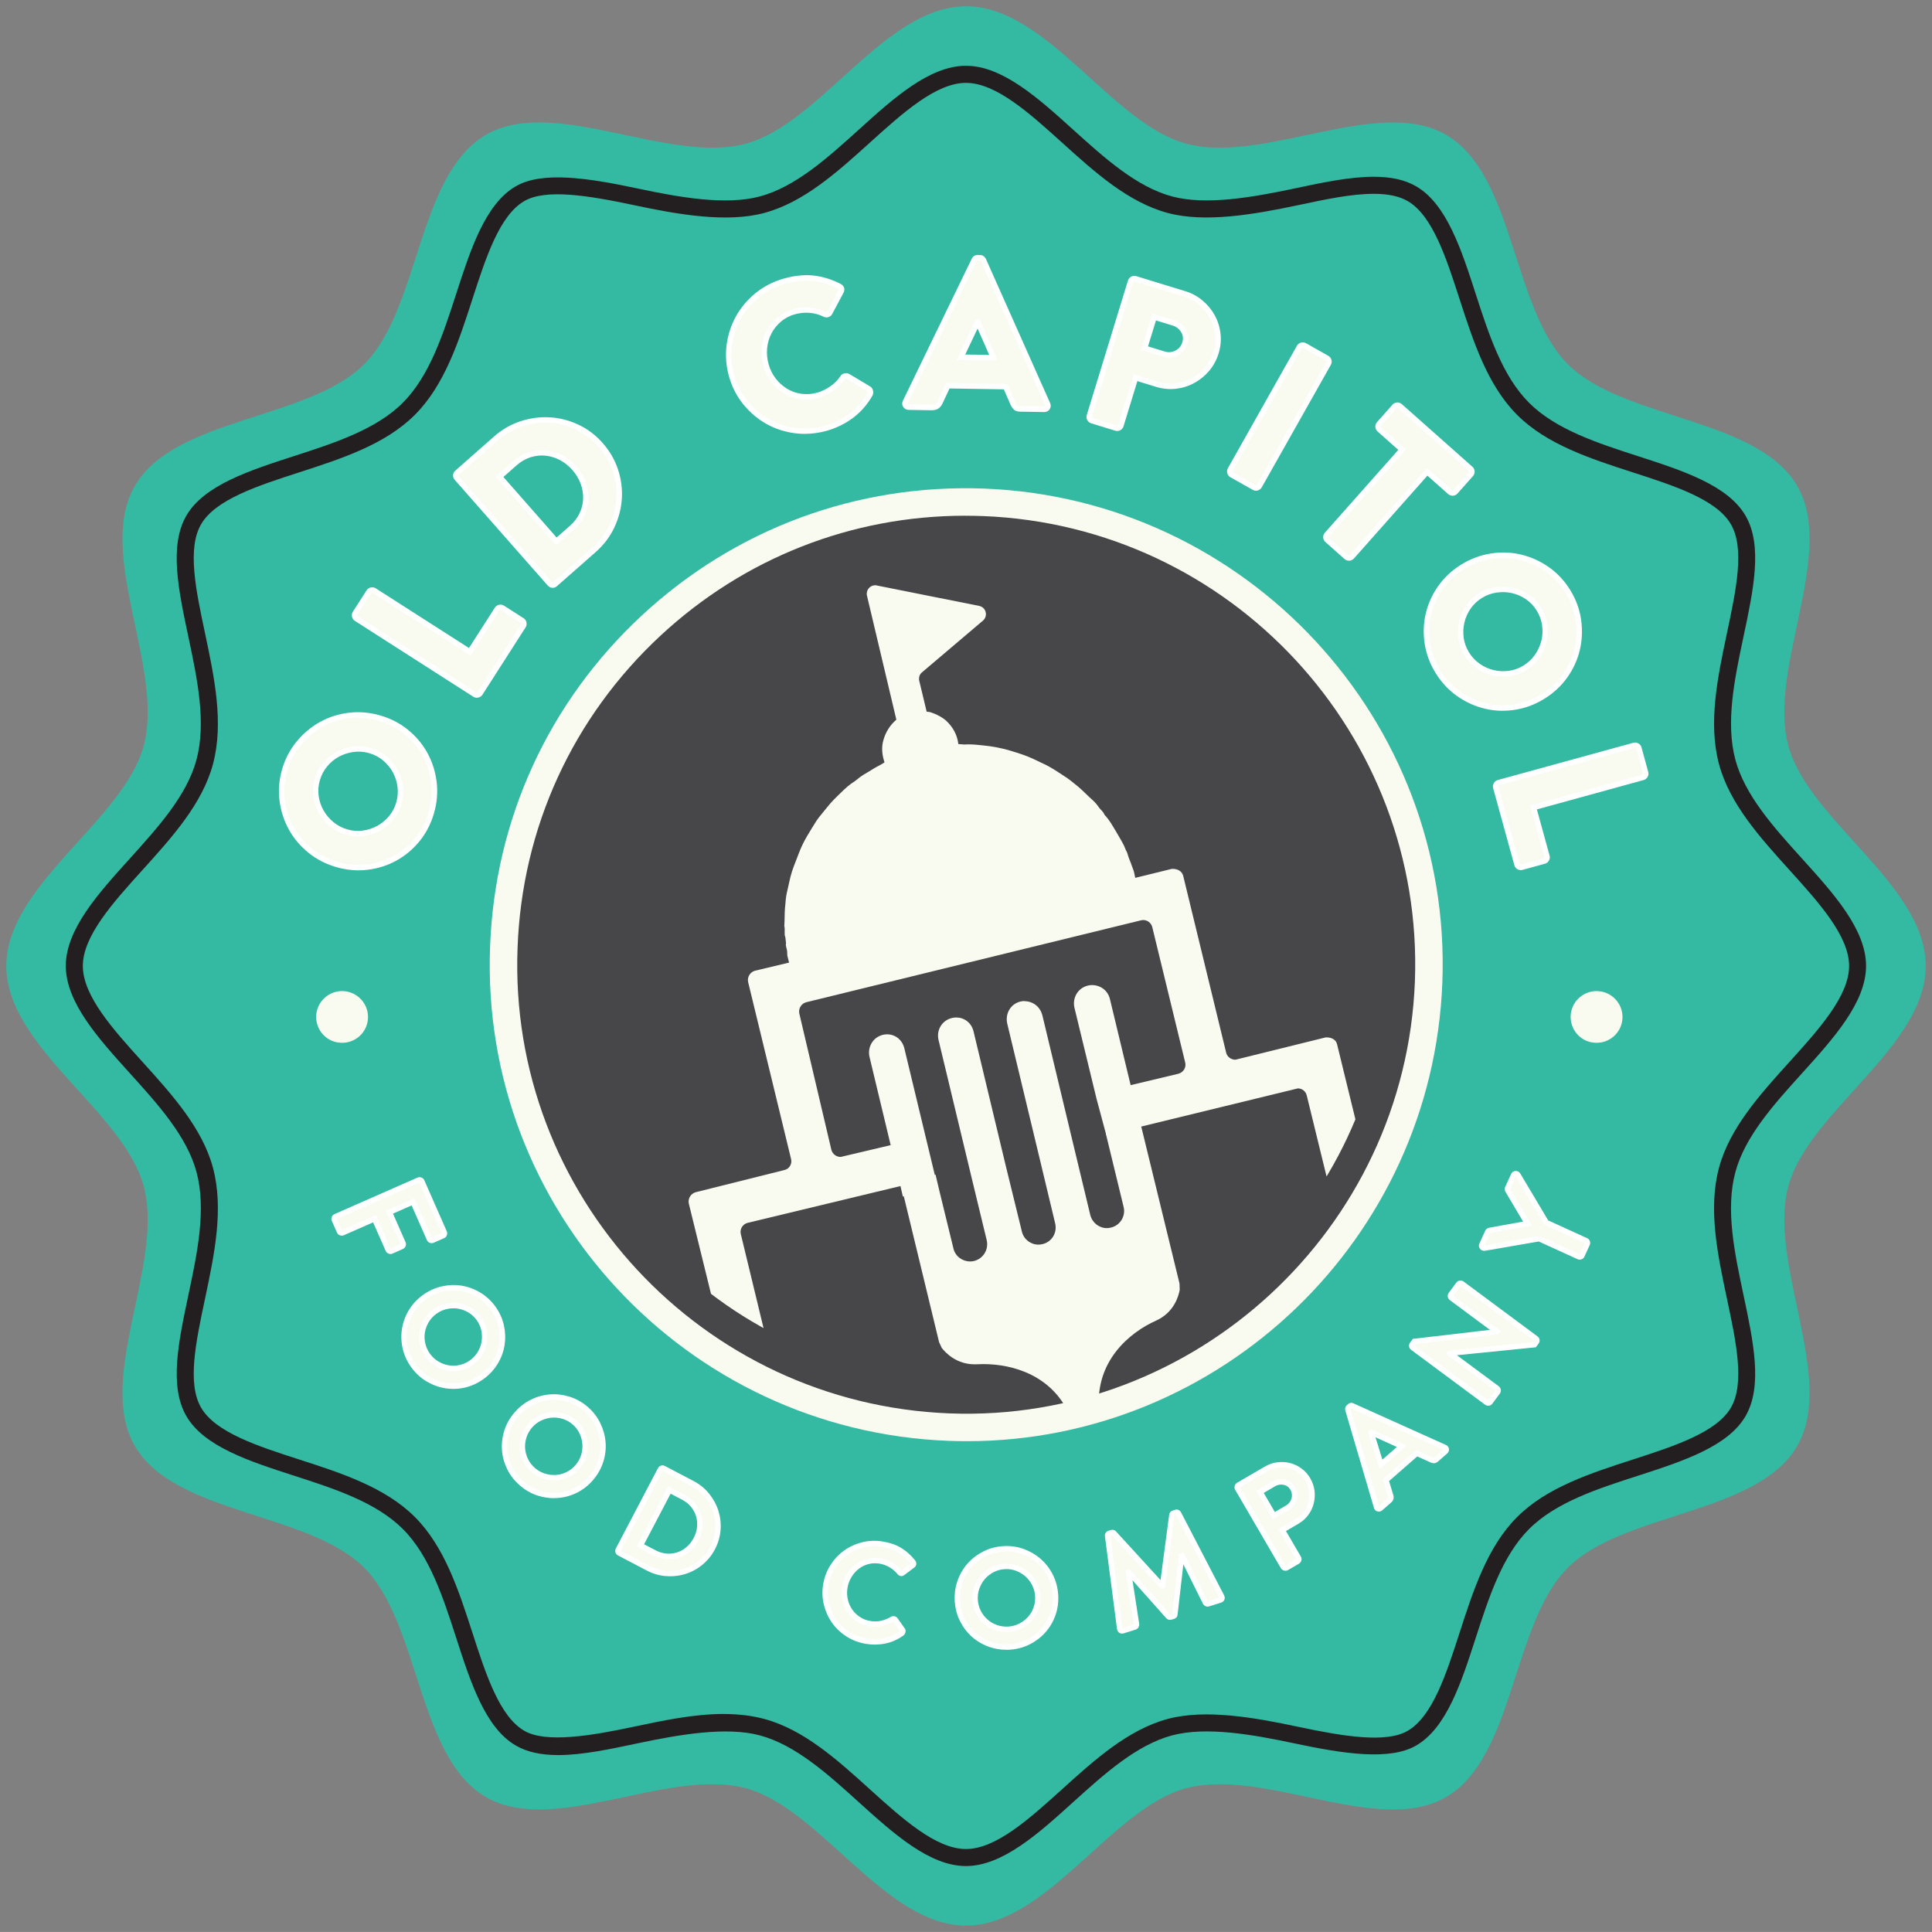 <?xml version="1.0" encoding="UTF-8"?>
<svg xmlns="http://www.w3.org/2000/svg" version="1.1" xmlns:xlink="http://www.w3.org/1999/xlink" viewBox="0 0 554.63 554.62">
  <rect x="0" y="0" width="554.63" height="554.62" fill="#808080" stroke="none"/>
  <defs>
    <style>
      .cls-1 {
        fill: #414042;
        mix-blend-mode: multiply;
        opacity: .9;
      }

      .cls-2 {
        fill: #231f20;
      }

      .cls-3 {
        fill: #fff;
      }

      .cls-4 {
        fill: none;
      }

      .cls-5 {
        isolation: isolate;
      }

      .cls-6 {
        fill: #fafbf0;
      }

      .cls-7 {
        display: none;
      }

      .cls-7, .cls-8 {
        fill: #34baa2;
      }

      .cls-9 {
        clip-path: url(#clippath);
      }
    </style>
    <clipPath id="clippath">
      <path class="cls-4" d="M301.69,393.8c-65.28,13.44-129.28-28.87-142.72-94.15-13.44-65.28,28.87-129.28,94.15-142.72,65.28-13.44,129.28,28.87,142.72,94.15,13.24,65.3-28.87,129.28-94.15,142.72Z"/>
    </clipPath>
  </defs>
  <!-- Generator: Adobe Illustrator 28.7.2, SVG Export Plug-In . SVG Version: 1.2.0 Build 154)  -->
  <g class="cls-5">
    <g id="Layer_1">
      <g>
        <path class="cls-8" d="M513.37,340.57c5.74-21.46,39.46-39.99,39.46-63.26,0-23.27-33.72-41.8-39.46-63.26-5.94-22.21,13.83-55.08,2.58-74.52-11.41-19.72-49.86-18.97-65.87-34.97-16.01-16.01-15.25-54.46-34.97-65.87-19.44-11.25-52.32,8.51-74.52,2.58-21.46-5.74-39.99-39.46-63.26-39.46s-41.8,33.72-63.26,39.45c-22.21,5.94-55.08-13.83-74.52-2.58-19.72,11.41-18.97,49.86-34.98,65.87-16.01,16-54.46,15.25-65.87,34.97-11.25,19.44,8.51,52.32,2.57,74.52-5.74,21.46-39.46,39.99-39.46,63.26s33.72,41.8,39.46,63.26c5.94,22.21-13.83,55.08-2.58,74.52,11.41,19.72,49.86,18.97,65.87,34.97,16.01,16.01,15.25,54.46,34.97,65.87,19.44,11.25,52.31-8.51,74.52-2.58,21.46,5.74,39.99,39.45,63.26,39.45,23.27,0,41.8-33.72,63.26-39.45,22.21-5.93,55.08,13.83,74.52,2.58,19.72-11.41,18.97-49.86,34.98-65.87,16.01-16,54.46-15.25,65.87-34.97,11.25-19.44-8.51-52.32-2.57-74.52ZM277.38,413.13c-75,0-135.8-60.8-135.8-135.8s60.8-135.8,135.8-135.8,135.8,60.8,135.8,135.8-60.8,135.8-135.8,135.8Z"/>
        <path class="cls-2" d="M277.31,535.7c-10.5,0-20.83-9.35-30.84-18.4-8.9-8.05-18.1-16.37-28.36-19.12-9.6-2.56-22.91-.28-35.18,2.31-7.77,1.65-15.74,3.35-22.67,3.35-5.02,0-9-.89-12.18-2.74-8.77-5.07-13-18.17-17.09-30.83-3.76-11.63-7.64-23.64-15.34-31.33-7.7-7.7-19.71-11.58-31.32-15.33-12.68-4.1-25.77-8.32-30.84-17.1-4.96-8.56-2.26-21.29.6-34.78,2.56-12.07,5.19-24.53,2.33-35.24-2.74-10.26-11.07-19.47-19.13-28.38-9.04-9.99-18.4-20.34-18.4-30.83s9.35-20.82,18.39-30.82c8.06-8.92,16.39-18.12,19.13-28.38,2.86-10.71.23-23.17-2.32-35.21-2.87-13.5-5.57-26.24-.61-34.81,5.06-8.76,18.12-12.99,30.75-17.08,11.71-3.78,23.72-7.66,31.41-15.36,7.7-7.71,11.58-19.71,15.34-31.32,4.1-12.68,8.34-25.78,17.1-30.83,7.52-4.38,20.74-2.39,34.75.59,12.27,2.62,25.47,4.94,35.27,2.34,10.26-2.75,19.46-11.07,28.37-19.12,10-9.06,20.35-18.4,30.83-18.4s20.83,9.34,30.83,18.39c8.92,8.06,18.12,16.38,28.38,19.13,9.73,2.58,22.92.28,35.18-2.31,7.76-1.65,15.74-3.35,22.66-3.35,5.02,0,9,.89,12.18,2.74,8.76,5.07,13,18.17,17.09,30.83,3.77,11.65,7.65,23.64,15.34,31.32,7.69,7.69,19.68,11.57,31.27,15.32,12.71,4.11,25.81,8.34,30.88,17.11,4.97,8.57,2.26,21.3-.61,34.78-2.55,12.07-5.18,24.53-2.32,35.24,2.75,10.26,11.07,19.47,19.12,28.38,9.05,9.99,18.4,20.33,18.4,30.83s-9.35,20.83-18.4,30.84c-8.05,8.9-16.37,18.11-19.12,28.37-2.87,10.69-.24,23.12,2.31,35.15,2.88,13.56,5.59,26.29.62,34.87-5.05,8.75-18.1,12.98-30.71,17.07-11.74,3.78-23.75,7.66-31.45,15.37-7.7,7.7-11.57,19.71-15.33,31.32-4.09,12.66-8.32,25.76-17.1,30.83-7.54,4.37-20.78,2.37-34.77-.6-12.24-2.6-25.42-4.92-35.26-2.33-10.24,2.75-19.45,11.07-28.36,19.12-10,9.06-20.35,18.4-30.84,18.4ZM207.74,492.05c4.29,0,8.09.46,11.63,1.41,11.4,3.05,21.05,11.78,30.37,20.22,9.31,8.42,18.94,17.13,27.56,17.13s18.24-8.71,27.55-17.12c9.34-8.45,19-17.18,30.39-20.23,10.78-2.88,24.73-.45,37.53,2.28,12.93,2.75,25.17,4.73,31.31,1.15,7.17-4.13,11.1-16.32,14.91-28.11,3.93-12.16,7.99-24.74,16.53-33.27,8.53-8.54,21.12-12.6,33.28-16.53,11.85-3.84,23.98-7.77,28.11-14.9,4.02-6.95,1.51-18.79-1.16-31.32-2.68-12.68-5.44-25.68-2.27-37.52,3.05-11.4,11.78-21.05,20.22-30.38,8.42-9.31,17.13-18.94,17.13-27.56s-8.71-18.24-17.13-27.55c-8.44-9.33-17.17-18.99-20.22-30.39-3.16-11.85-.4-24.89,2.26-37.49,2.67-12.57,5.19-24.41,1.17-31.35-4.13-7.15-16.32-11.08-28.11-14.89-12.2-3.95-24.76-8.01-33.27-16.53-8.52-8.52-12.58-21.07-16.52-33.22-3.83-11.84-7.76-24.03-14.91-28.16-2.42-1.4-5.59-2.08-9.73-2.08-6.41,0-13.79,1.57-21.6,3.23-12.88,2.73-26.8,5.13-37.52,2.27-11.4-3.05-21.05-11.78-30.38-20.22-9.32-8.42-18.96-17.13-27.57-17.13s-18.23,8.71-27.54,17.12c-9.34,8.45-19,17.18-30.39,20.23-10.79,2.88-24.75.45-37.52-2.28-12.97-2.75-25.18-4.72-31.32-1.15-7.14,4.12-11.08,16.31-14.89,28.09-3.94,12.18-8,24.76-16.54,33.29-8.52,8.53-21.1,12.59-33.26,16.53-11.85,3.83-24,7.77-28.12,14.9-4.02,6.94-1.51,18.79,1.15,31.32,2.67,12.63,5.43,25.67,2.27,37.52-3.05,11.4-11.78,21.05-20.22,30.38-8.43,9.32-17.14,18.95-17.14,27.56s8.71,18.24,17.14,27.56c8.44,9.33,17.17,18.99,20.22,30.38,3.16,11.85.4,24.89-2.26,37.49-2.67,12.57-5.18,24.41-1.16,31.35,4.13,7.15,16.31,11.08,28.09,14.88,12.19,3.93,24.76,8,33.29,16.53,8.53,8.53,12.59,21.1,16.53,33.26,3.81,11.8,7.75,23.99,14.9,28.13,6.16,3.57,19.06,1.45,31.32-1.16,8.59-1.82,17.4-3.68,25.89-3.68Z"/>
        <g>
          <circle class="cls-1" cx="277.38" cy="277.33" r="135.8"/>
          <path class="cls-6" d="M294.15,287.42c2.24,0,4.46,1.48,5.1,4.1l9.31,38.83,4.44,18.47c.58,2.23,2.55,3.74,4.74,3.74.4,0,.81-.05,1.22-.16,2.64-.63,4.28-3.33,3.59-5.97l-5-20.61c-.26-.99.08-1.22.72-1.22.29,0,.65.05,1.04.08.4.07.86.15,1.34.15.35,0,.7-.04,1.05-.15l1.76-.38c1.6-.4,2.73-1.87,3.46-1.87.3,0,.53.25.69.93l11,45.11.06,1.82c-.38,2.07-1.77,6.53-6.73,8.8-7.8,3.46-17.54,11.75-16.43,25.45.19,2.07-1.14,3.96-3.15,4.52-.62.13-.92.16-1.22.16-1.68,0-3.24-1.01-3.93-2.61-4.95-11.74-16.37-15.01-24.92-15.01-.65,0-1.28.02-1.9.05-.2,0-.39.01-.59.01-5.06,0-8.19-3.09-9.46-4.73l-.75-1.63-9.88-40.84-1.06-4.4,3.71-1.95,6.22-.88,1.13,4.78,4,16.4c.53,2.25,2.57,3.72,4.79,3.72.39,0,.78-.04,1.17-.14,2.64-.69,4.21-3.33,3.59-5.97l-4.19-17.34-9.63-40.09c-.69-2.83.95-5.66,3.84-6.35.41-.1.82-.15,1.23-.15,2.2,0,4.35,1.4,4.98,4.04l9.31,38.83,4.56,18.6c.53,2.23,2.54,3.74,4.74,3.74.41,0,.82-.05,1.23-.16,2.64-.63,4.21-3.27,3.59-5.91l-4.5-18.79-9.25-38.52c-.69-2.83.89-5.72,3.78-6.41.39-.09.78-.14,1.18-.14Z"/>
          <g class="cls-9">
            <path class="cls-6" d="M251.22,167.98l29.85,5.96c2.01.38,2.64,2.89,1.13,4.21l-17.55,14.89c-.69.57-.94,1.51-.76,2.39l2.13,8.86.94.13c2.07.63,3.83,1.7,4.77,2.58,1.88,1.82,3.07,3.96,3.39,6.6l1.7.13c.4-.03.8-.04,1.2-.04,1.38,0,2.78.15,4.14.29,2.64.25,5.28.75,7.85,1.51,2.26.69,4.52,1.38,6.66,2.39.94.44,1.88.88,2.76,1.32,2.13.94,4.02,2.26,5.96,3.52,1.44.88,2.76,2.01,4.08,3.08,1.51,1.26,2.82,2.7,4.27,3.96.69.63,1.26,1.32,1.76,2.07.5.69,1.26,1.19,1.57,2.07,1.51,1.57,2.57,3.58,3.7,5.47.38.63.75,1.26,1.13,1.95l.75,1.38.63,1.51c.44.63.5,1.45.81,2.14l.56,1.45.5,1.38c.38.88.56,1.82.75,2.83l10.5-2.58c1.82-.06,2.94.76,3.27,2.01l12.32,50.71c.27,1.25,1.43,2.07,2.67,2.07l25.92-6.41c1.83-.06,3,.76,3.27,2.01l11.25,46.06c.42,1.7-.85,3.34-2.58,3.34l-7.04-.38c-1.19-.06-2.2-.94-2.45-2.07l-7.88-32.23c-.27-1.23-1.35-2.09-2.56-2.09l-55.01,13.4-2.81-10.49-6.31-26.01c-.69-2.83.95-5.72,3.84-6.41.4-.1.81-.15,1.22-.15,2.21,0,4.49,1.4,5.12,4.04l5.94,24.69,13.7-3.27c1.45-.38,2.33-1.82,1.95-3.27l-9.44-38.83c-.32-1.22-1.39-2.03-2.59-2.03-.22,0-.45.03-.68.09l-96.04,23.5c-1.45.38-2.33,1.82-2.01,3.27l9.19,39.08c.32,1.25,1.44,2.07,2.68,2.07l14.35-3.39-6.06-25.26c-.69-2.83.95-5.72,3.84-6.41.4-.1.8-.14,1.2-.14,2.2,0,4.32,1.44,4.95,4.04l9.63,40.03-10.06,2.51-.69-3.02-43.87,10.56c-1.45.38-2.33,1.82-1.95,3.27l7.81,32.3c.25,1.13-.25,2.32-1.26,2.95l-6.22,3.64c-.45.27-.94.4-1.41.4-1.18,0-2.28-.78-2.54-2.03l-11.32-46.06c-.31-1.45.57-2.89,2.01-3.27l25.39-6.35c1.45-.31,2.33-1.76,1.95-3.2l-12.32-50.77c-.31-1.45.57-2.89,2.01-3.27l9.74-2.32-.5-2.01-.06-1.32c-.12-.94-.5-1.45-.31-2.2l-.19-1.7c-.44-1.07,0-2.2-.31-3.27.13-1.7.07-3.39.19-5.09.19-1.51.19-3.08.57-4.59.5-2.01.82-4.02,1.45-5.97.63-1.89,1.39-3.71,2.08-5.53,1.26-3.33,3.21-6.22,5.04-9.17.88-1.26,1.95-2.45,2.89-3.64,1.26-1.63,2.71-3.02,4.15-4.4,1.2-1.19,2.45-2.32,3.9-3.2l1.51-1.19c.69-.5,1.32-.88,2.08-1.32.69-.38,1.32-.82,1.95-1.19.94-.57,2.01-1.01,2.96-1.7-.69-2.07-.94-4.27-.31-6.41.63-2.26,1.89-4.27,3.71-5.84l-8.44-35.63c-.34-1.52.85-2.95,2.32-2.95Z"/>
          </g>
          <path class="cls-6" d="M277.56,413.73c-1.77,0-3.53-.03-5.31-.1-75.44-2.93-134.46-66.55-131.56-141.82,1.32-36.51,16.81-70.32,43.62-95.18,26.82-24.87,61.68-37.74,98.21-36.37,75.43,2.93,134.44,66.55,131.54,141.82h0c-2.86,73.65-63.58,131.65-136.5,131.65ZM277.1,148.05c-32.54,0-63.41,12.09-87.42,34.37-25.26,23.43-39.85,55.28-41.1,89.68-2.74,70.94,52.88,130.88,123.97,133.65,70.57,2.74,130.86-52.9,133.63-123.96h0c2.73-70.93-52.88-130.87-123.97-133.64-1.71-.06-3.41-.09-5.11-.09Z"/>
          <path class="cls-7" d="M224.92,490.58c-110.21-26.98-181.08-132.13-164.86-244.58,8.37-58.05,38.85-109.37,85.82-144.49,46.97-35.12,104.8-49.86,162.85-41.48,7.09,1.02,14.2,2.4,21.11,4.09,110.21,26.97,181.08,132.12,164.85,244.58-17.29,119.84-128.84,203.26-248.66,185.98-7.09-1.02-14.19-2.4-21.1-4.09h-.01ZM310.48,140.89c-9.01-2.21-18.31-3.5-27.65-3.87-36.92-1.43-72.17,11.63-99.28,36.77-27.09,25.14-42.75,59.31-44.09,96.22-2.51,65.25,41.78,123.92,105.31,139.47,9.01,2.21,18.32,3.51,27.66,3.87,76.1,2.93,140.4-56.71,143.36-132.97,2.51-65.28-41.78-123.95-105.32-139.5Z"/>
          <g class="cls-5">
            <path class="cls-6" d="M99.84,284.7c3.69.83,6.24,4.36,5.75,8.19-.52,4.07-4.23,6.93-8.31,6.41-.26-.03-.52-.08-.78-.13-3.66-.82-6.13-4.32-5.69-8.14.52-4.07,4.24-6.97,8.32-6.46.24.03.48.07.71.12Z"/>
          </g>
          <g class="cls-5">
            <path class="cls-6" d="M459.97,284.7c3.69.83,6.24,4.36,5.75,8.19-.52,4.07-4.23,6.93-8.31,6.41-.26-.03-.52-.08-.78-.13-3.66-.82-6.13-4.32-5.69-8.14.52-4.07,4.24-6.97,8.32-6.46.24.03.48.07.71.12Z"/>
          </g>
          <g>
            <g>
              <path class="cls-6" d="M96.79,248.2c-2.93-.84-5.52-2.18-7.78-4.02-2.26-1.83-4.06-3.97-5.41-6.41-1.35-2.44-2.21-5.1-2.58-7.97-.38-2.88-.14-5.78.7-8.7.85-2.93,2.19-5.51,4.04-7.74,1.85-2.23,4-4.03,6.44-5.4,2.45-1.37,5.11-2.22,8-2.57,2.89-.35,5.8-.1,8.73.74,2.93.85,5.51,2.18,7.75,4.01,2.24,1.83,4.03,3.97,5.37,6.43,1.34,2.46,2.19,5.12,2.54,7.99.35,2.87.11,5.77-.73,8.7-.85,2.93-2.18,5.51-4.01,7.75-1.83,2.24-3.96,4.03-6.4,5.38-2.44,1.35-5.09,2.2-7.96,2.55-2.87.36-5.77.11-8.7-.73ZM99.49,238.84c1.6.46,3.19.58,4.78.36,1.59-.22,3.06-.7,4.41-1.45,1.36-.75,2.55-1.74,3.58-2.96,1.03-1.22,1.78-2.64,2.24-4.24.46-1.6.59-3.2.37-4.81-.21-1.6-.69-3.09-1.44-4.44-.75-1.36-1.74-2.55-2.96-3.58-1.22-1.03-2.64-1.78-4.24-2.24-1.6-.46-3.2-.59-4.81-.37-1.6.21-3.09.69-4.47,1.44-1.38.74-2.58,1.74-3.62,2.98-1.03,1.24-1.78,2.67-2.25,4.27-.46,1.6-.58,3.19-.36,4.78.22,1.59.71,3.06,1.48,4.42.77,1.36,1.78,2.56,3.02,3.6,1.24,1.04,2.67,1.78,4.26,2.25Z"/>
              <path class="cls-3" d="M102.94,249.86c-2.11,0-4.24-.31-6.37-.92h0c-3.01-.87-5.72-2.27-8.05-4.16-2.33-1.89-4.21-4.12-5.6-6.64-1.39-2.51-2.29-5.29-2.67-8.24-.39-2.96-.15-6,.72-9.02.87-3.02,2.28-5.71,4.19-8.02,1.9-2.3,4.14-4.17,6.66-5.58,2.52-1.41,5.31-2.3,8.29-2.67,2.98-.36,6.02-.1,9.03.77,3.01.87,5.71,2.26,8.02,4.15,2.3,1.88,4.17,4.12,5.56,6.66,1.38,2.53,2.26,5.31,2.63,8.27.36,2.97.11,6-.76,9-.87,3.01-2.26,5.71-4.15,8.02-1.88,2.31-4.11,4.18-6.63,5.57-2.51,1.39-5.29,2.28-8.24,2.64-.87.11-1.75.16-2.64.16ZM102.74,205.99c-.82,0-1.63.05-2.44.15-2.78.34-5.37,1.17-7.72,2.48-2.35,1.31-4.44,3.07-6.22,5.22-1.77,2.14-3.08,4.65-3.9,7.47-.81,2.82-1.04,5.64-.68,8.39.36,2.77,1.2,5.36,2.49,7.7,1.29,2.34,3.05,4.42,5.22,6.19,2.17,1.76,4.7,3.06,7.51,3.88h0c2.81.81,5.63,1.05,8.39.71,2.76-.34,5.35-1.17,7.69-2.46,2.34-1.29,4.42-3.04,6.18-5.19,1.76-2.15,3.06-4.67,3.87-7.48.81-2.8,1.05-5.62.71-8.39-.34-2.77-1.17-5.36-2.46-7.72-1.29-2.36-3.04-4.45-5.19-6.2-2.15-1.76-4.66-3.06-7.48-3.87-1.99-.57-4-.86-5.98-.86ZM102.74,240.08c-1.15,0-2.31-.17-3.46-.5h0c-1.69-.49-3.22-1.29-4.54-2.39-1.31-1.09-2.39-2.37-3.2-3.81-.81-1.45-1.34-3.03-1.57-4.69-.23-1.69-.1-3.4.39-5.1.49-1.69,1.29-3.22,2.39-4.54,1.09-1.32,2.38-2.38,3.84-3.17,1.45-.78,3.04-1.3,4.73-1.52,1.71-.23,3.43-.09,5.12.4,1.7.49,3.22,1.29,4.52,2.39,1.29,1.08,2.34,2.36,3.14,3.8.79,1.43,1.31,3.01,1.53,4.71.23,1.7.09,3.42-.4,5.12-.49,1.7-1.29,3.22-2.39,4.52-1.08,1.29-2.36,2.34-3.8,3.14-1.43.79-3.01,1.31-4.68,1.54-.54.08-1.09.11-1.63.11ZM102.93,215.78c-.47,0-.94.03-1.41.09-1.51.2-2.92.66-4.21,1.35-1.28.69-2.42,1.63-3.39,2.8-.96,1.16-1.67,2.5-2.1,3.99-.43,1.48-.54,2.98-.34,4.46.2,1.48.67,2.88,1.39,4.15.72,1.28,1.68,2.42,2.84,3.38,1.16.96,2.5,1.67,3.99,2.1h0c1.49.43,2.99.55,4.46.34,1.48-.2,2.88-.66,4.15-1.36,1.27-.7,2.4-1.64,3.36-2.78.96-1.14,1.66-2.47,2.09-3.96.43-1.49.55-3,.35-4.5-.2-1.5-.66-2.91-1.36-4.17-.7-1.27-1.64-2.4-2.78-3.36-1.14-.96-2.47-1.66-3.96-2.09-1.02-.3-2.05-.44-3.09-.44Z"/>
            </g>
            <g>
              <path class="cls-6" d="M102.3,177.61c-.27-.17-.44-.42-.51-.73-.07-.31-.01-.6.16-.87l3.91-6.1c.17-.27.42-.44.73-.51.31-.07.6-.01.87.16l27.39,17.54,7.82-12.21c.17-.27.42-.44.73-.51.31-.07.6-.01.87.16l5.59,3.58c.27.18.45.42.51.73.07.31.01.6-.16.87l-12.35,19.29c-.18.27-.42.45-.73.51-.31.07-.6.01-.87-.16l-33.96-21.75Z"/>
              <path class="cls-3" d="M136.88,200.31c-.36,0-.71-.11-1.03-.31l-33.96-21.75c-.44-.29-.73-.7-.84-1.2-.11-.51-.02-1.01.26-1.46l3.91-6.1c.29-.45.7-.74,1.21-.85.51-.11,1.01-.02,1.45.26l26.75,17.13,7.41-11.56c.28-.44.7-.74,1.2-.85.51-.11,1.01-.02,1.46.26l5.59,3.58c.45.28.74.7.85,1.21.11.5.02,1-.26,1.44l-12.36,19.29c-.29.45-.7.74-1.21.85-.14.03-.28.05-.41.05ZM102.71,176.96l33.96,21.75c.12.07.2.08.29.06.11-.03.18-.08.25-.18l12.35-19.29c.06-.1.08-.18.06-.3-.03-.11-.07-.18-.17-.24l-5.59-3.58c-.12-.07-.2-.08-.3-.06-.11.03-.18.08-.24.18l-8.23,12.86-28.04-17.96c-.1-.06-.17-.09-.3-.06-.11.02-.18.07-.24.18l-3.91,6.1c-.07.11-.08.19-.06.3.02.09.06.17.18.25h0Z"/>
            </g>
            <g>
              <path class="cls-6" d="M131.14,137.29c-.21-.24-.32-.52-.31-.82,0-.3.13-.56.37-.77l11.16-9.82c2.19-1.93,4.64-3.34,7.33-4.22,2.69-.88,5.4-1.24,8.14-1.08,2.74.16,5.38.84,7.92,2.04,2.54,1.2,4.78,2.9,6.71,5.09,1.96,2.23,3.38,4.68,4.26,7.37.88,2.69,1.22,5.4,1.03,8.14-.19,2.74-.89,5.38-2.1,7.94-1.21,2.56-2.92,4.8-5.11,6.73l-11.16,9.82c-.24.21-.52.31-.82.27-.3-.03-.56-.17-.77-.42l-26.64-30.28ZM164.11,151.52c1.28-1.13,2.26-2.41,2.94-3.85.68-1.44,1.05-2.92,1.1-4.46.05-1.54-.19-3.06-.74-4.58-.55-1.52-1.4-2.93-2.56-4.24-1.13-1.28-2.41-2.29-3.84-3.03-1.44-.74-2.92-1.18-4.45-1.32-1.53-.14-3.05.04-4.57.53-1.51.49-2.91,1.3-4.19,2.43l-4.39,3.86,16.3,18.52,4.39-3.86Z"/>
              <path class="cls-3" d="M158.68,168.75c-.07,0-.14,0-.21-.01-.49-.05-.92-.29-1.26-.68l-26.64-30.27c-.34-.39-.52-.85-.51-1.34.01-.52.23-.98.64-1.34l11.15-9.82c2.26-1.99,4.82-3.46,7.59-4.37,2.78-.91,5.61-1.28,8.43-1.11,2.82.16,5.58.87,8.2,2.11,2.63,1.24,4.97,3.01,6.96,5.28,2.02,2.29,3.5,4.86,4.41,7.64.91,2.78,1.26,5.62,1.07,8.43-.19,2.82-.93,5.58-2.17,8.21-1.25,2.63-3.04,4.98-5.3,6.98l-11.16,9.82c-.35.31-.76.47-1.2.47ZM156.57,121.31c-2.23,0-4.46.36-6.65,1.07-2.58.84-4.95,2.21-7.06,4.06l-11.16,9.82c-.11.09-.11.16-.11.22,0,.08.01.17.12.3h0s26.64,30.28,26.64,30.28c.11.13.2.15.28.16.05,0,.12,0,.22-.09l11.16-9.82c2.11-1.86,3.77-4.04,4.92-6.49,1.17-2.46,1.85-5.03,2.03-7.66.18-2.62-.15-5.26-.99-7.85-.85-2.58-2.23-4.97-4.1-7.1-1.86-2.11-4.03-3.75-6.47-4.9-2.44-1.15-5.01-1.81-7.64-1.97-.4-.02-.81-.03-1.21-.03ZM159.66,156.47l-17.31-19.67,4.97-4.37c1.36-1.19,2.86-2.06,4.46-2.58,1.61-.53,3.26-.71,4.87-.57,1.62.15,3.21.62,4.73,1.4,1.52.78,2.88,1.86,4.07,3.21,1.21,1.37,2.12,2.88,2.7,4.49.58,1.6.85,3.23.79,4.87-.06,1.64-.46,3.24-1.18,4.77-.72,1.52-1.78,2.9-3.13,4.09h0s-4.96,4.37-4.96,4.37ZM144.51,136.93l15.28,17.37,3.82-3.35c1.2-1.05,2.12-2.26,2.76-3.6.63-1.33.98-2.73,1.03-4.16.05-1.43-.18-2.88-.7-4.29-.52-1.43-1.33-2.77-2.41-4-1.05-1.2-2.27-2.16-3.62-2.86-1.34-.69-2.75-1.11-4.17-1.24-1.42-.13-2.85.04-4.26.49-1.4.46-2.72,1.22-3.92,2.28l-3.81,3.36Z"/>
            </g>
            <g>
              <path class="cls-6" d="M210.02,107.89c-.83-2.93-1.06-5.84-.67-8.74.38-2.89,1.25-5.56,2.61-7.99,1.36-2.43,3.17-4.57,5.43-6.42,2.26-1.84,4.86-3.18,7.79-4.01,2.93-.83,5.66-1.12,8.18-.86,2.52.26,5.04,1.02,7.55,2.29.74.38.92.92.52,1.62l-3.22,6.04c-.14.25-.36.42-.65.5-.29.08-.57.06-.82-.09-1.37-.67-2.81-1.06-4.32-1.18-1.51-.12-2.99.03-4.43.44-1.64.47-3.07,1.22-4.3,2.26-1.22,1.04-2.2,2.26-2.92,3.65-.73,1.39-1.16,2.89-1.31,4.52-.15,1.63,0,3.26.47,4.9.47,1.64,1.19,3.09,2.18,4.35.99,1.26,2.15,2.29,3.47,3.1,1.33.81,2.79,1.32,4.4,1.54,1.6.22,3.22.1,4.87-.37,1.37-.39,2.69-1.03,3.95-1.91,1.27-.89,2.3-1.93,3.1-3.13.14-.25.37-.41.69-.48.32-.07.6-.03.85.11l5.95,3.57c.25.14.41.38.49.72.07.34.04.63-.1.88-1.44,2.52-3.25,4.58-5.43,6.19-2.18,1.61-4.58,2.79-7.2,3.53-2.93.83-5.84,1.07-8.73.7-2.89-.36-5.55-1.22-7.98-2.58-2.43-1.36-4.57-3.16-6.41-5.4-1.84-2.24-3.17-4.83-4.01-7.76Z"/>
              <path class="cls-3" d="M231.04,124.56c-.91,0-1.82-.05-2.72-.17-2.98-.37-5.75-1.27-8.26-2.67-2.51-1.4-4.73-3.28-6.62-5.58-1.9-2.31-3.3-5.02-4.15-8.04h0c-.86-3.02-1.09-6.06-.7-9.05.39-2.98,1.3-5.76,2.7-8.27,1.39-2.5,3.28-4.73,5.61-6.64,2.34-1.9,5.06-3.3,8.07-4.16,3-.85,5.85-1.15,8.46-.89,2.6.26,5.23,1.06,7.82,2.37.57.3.93.69,1.08,1.17.14.47.07.98-.23,1.51l-3.21,6.03c-.24.44-.63.74-1.12.88-.48.14-.97.08-1.4-.16-1.23-.6-2.59-.97-4.01-1.08-1.41-.11-2.81.03-4.16.41-1.53.43-2.88,1.14-4.01,2.11-1.14.97-2.07,2.12-2.74,3.42-.67,1.29-1.09,2.72-1.23,4.24-.14,1.53,0,3.08.44,4.62.44,1.54,1.13,2.91,2.05,4.09.92,1.18,2.02,2.16,3.27,2.92,1.23.75,2.61,1.23,4.1,1.43,1.5.2,3.03.09,4.55-.34,1.28-.36,2.53-.97,3.72-1.8,1.18-.82,2.16-1.81,2.91-2.93.21-.39.63-.68,1.16-.8.52-.11.98-.05,1.39.18l5.98,3.58c.29.16.69.52.84,1.21.12.53.06,1.01-.17,1.42-1.49,2.61-3.39,4.77-5.65,6.44-2.25,1.66-4.75,2.89-7.45,3.65-2.11.59-4.22.89-6.31.89ZM231.55,80.55c-1.94,0-4,.31-6.16.92-2.81.8-5.34,2.1-7.52,3.87-2.18,1.78-3.94,3.86-5.24,6.2-1.31,2.34-2.15,4.93-2.52,7.72-.37,2.78-.15,5.61.65,8.43h0c.8,2.82,2.09,5.33,3.86,7.49,1.77,2.16,3.85,3.91,6.19,5.22,2.33,1.3,4.92,2.14,7.7,2.48,2.77.35,5.6.13,8.42-.68,2.52-.71,4.85-1.86,6.96-3.41,2.08-1.54,3.84-3.54,5.22-5.96.01-.02.06-.11.01-.34-.03-.17-.09-.2-.12-.21l-5.97-3.58s-.14-.06-.3-.01c-.14.03-.16.08-.18.1-.89,1.33-2,2.45-3.34,3.38-1.33.93-2.74,1.61-4.18,2.02-1.73.49-3.47.63-5.18.39-1.7-.23-3.27-.78-4.69-1.64-1.4-.86-2.64-1.96-3.68-3.29-1.05-1.33-1.83-2.88-2.32-4.61-.49-1.72-.66-3.46-.5-5.18s.63-3.33,1.4-4.81c.77-1.47,1.81-2.77,3.11-3.87,1.3-1.11,2.85-1.93,4.59-2.42,1.52-.43,3.1-.59,4.7-.46,1.61.13,3.15.55,4.6,1.25.09.05.15.07.27.04.13-.04.16-.09.19-.13l3.22-6.04c.11-.2.12-.3.11-.34-.01-.04-.09-.13-.31-.24-2.42-1.22-4.87-1.96-7.28-2.21-.56-.06-1.14-.09-1.73-.09Z"/>
            </g>
            <g>
              <path class="cls-6" d="M260.93,116.89c-.45,0-.78-.17-1-.5-.22-.33-.22-.69-.01-1.1l19.73-40.68c.21-.44.56-.66,1.05-.65h.61c.45.02.79.25,1.02.7l18.4,41.3c.2.41.18.77-.05,1.1-.23.32-.57.48-1.01.47l-6.76-.11c-.57,0-.99-.13-1.27-.36-.28-.23-.56-.63-.83-1.2l-2.11-4.85-16.57-.27-2.27,4.84c-.17.36-.43.69-.78.99-.35.3-.83.44-1.44.43l-6.7-.11ZM285.17,102.67l-4.47-10.13h-.06s-4.73,9.97-4.73,9.97l9.26.15Z"/>
              <path class="cls-3" d="M299.7,118.29h-.05l-6.76-.11c-.74-.01-1.33-.19-1.75-.53-.37-.3-.71-.78-1.04-1.46l-1.93-4.42-15.58-.25-2.06,4.39c-.21.45-.54.88-.97,1.25-.49.42-1.16.57-1.95.62l-6.7-.11c-.89-.02-1.37-.47-1.62-.85-.37-.56-.39-1.23-.05-1.88l19.72-40.66c.33-.7.94-1.09,1.72-1.09h.65c.72.03,1.32.42,1.69,1.11l18.42,41.35c.3.64.26,1.3-.12,1.85-.38.52-.93.8-1.61.8ZM271.64,109.96l17.55.29,2.31,5.3c.28.59.51.83.62.91.07.05.27.18.8.18l6.76.11c.21-.04.32-.08.38-.15.03-.05.08-.11-.02-.32l-18.4-41.32c-.12-.23-.25-.23-.34-.23h-.61c-.19.05-.26.03-.34.2l-19.74,40.69c-.12.22-.07.29-.04.34.04.06.11.16.37.16l6.7.11c.4.02.72-.08.93-.25.27-.23.46-.48.58-.73l2.49-5.29ZM286.35,103.45l-11.65-.19,5.45-11.49h.99l.26.46,4.95,11.22ZM277.11,101.77l6.87.11-3.34-7.56-3.54,7.45Z"/>
            </g>
            <g>
              <path class="cls-6" d="M324.54,80.8c.1-.31.28-.54.56-.69.28-.15.57-.18.88-.08l14.04,4.3c1.79.55,3.37,1.4,4.76,2.57,1.38,1.17,2.49,2.51,3.32,4.04.83,1.53,1.34,3.18,1.54,4.96.2,1.78.03,3.55-.51,5.29-.56,1.83-1.42,3.42-2.58,4.78-1.16,1.36-2.52,2.47-4.07,3.31-1.55.84-3.22,1.36-5,1.56-1.78.2-3.57.02-5.35-.52l-6.12-1.87-4.19,13.69c-.1.31-.28.54-.56.69-.28.15-.57.17-.88.08l-6.87-2.11c-.31-.1-.54-.28-.69-.56-.15-.28-.17-.57-.08-.88l11.81-38.56ZM334.14,101.64c1.24.38,2.45.27,3.63-.32,1.18-.59,1.97-1.55,2.38-2.87.38-1.24.24-2.41-.42-3.51-.66-1.09-1.62-1.83-2.86-2.21l-5.53-1.7-2.73,8.91,5.53,1.7Z"/>
              <path class="cls-3" d="M320.72,123.73c-.19,0-.38-.03-.58-.09l-6.87-2.11c-.51-.16-.9-.48-1.15-.94-.24-.45-.29-.96-.13-1.47l11.81-38.56c.15-.5.47-.9.93-1.14.46-.25.97-.29,1.47-.14l14.03,4.3c1.88.57,3.57,1.49,5.02,2.72,1.45,1.22,2.63,2.66,3.5,4.26.87,1.61,1.42,3.37,1.63,5.25.21,1.88.03,3.76-.53,5.6-.59,1.91-1.51,3.61-2.73,5.06-1.22,1.43-2.66,2.6-4.29,3.49-1.64.89-3.42,1.44-5.28,1.65-1.89.21-3.79.02-5.66-.55l-5.38-1.65-3.97,12.96c-.16.51-.48.9-.94,1.14-.28.15-.58.22-.89.22ZM325.62,80.74c-.06,0-.11.01-.17.05-.1.05-.15.12-.18.23h0s-11.81,38.56-11.81,38.56c-.05.14-.02.23.02.3.05.09.1.15.24.19l6.87,2.11c.12.03.2.03.3-.02.1-.05.15-.12.19-.24l4.41-14.42,6.85,2.1c1.67.51,3.37.68,5.04.5,1.67-.18,3.26-.68,4.72-1.47,1.46-.79,2.76-1.85,3.85-3.13,1.09-1.28,1.9-2.8,2.43-4.51.5-1.64.66-3.31.48-4.98-.19-1.68-.68-3.25-1.45-4.69-.78-1.44-1.84-2.72-3.14-3.82-1.3-1.1-2.81-1.91-4.48-2.42l-14.04-4.3s-.09-.02-.13-.02ZM335.58,102.63c-.55,0-1.11-.09-1.67-.26l-6.27-1.92,3.18-10.38,6.27,1.92c1.42.43,2.53,1.29,3.29,2.55.78,1.29.95,2.68.5,4.13-.46,1.52-1.4,2.64-2.77,3.33-.82.42-1.67.63-2.53.63ZM329.57,99.44l4.8,1.47c1.06.33,2.06.24,3.06-.27,1-.5,1.65-1.29,1.99-2.41.32-1.03.2-1.98-.35-2.89-.57-.93-1.36-1.55-2.42-1.88l-4.8-1.47-2.28,7.45Z"/>
            </g>
            <g>
              <path class="cls-6" d="M373,99.65c.16-.28.39-.47.7-.55.3-.08.6-.05.88.11l6.37,3.59c.28.16.47.39.55.7.08.3.05.6-.11.88l-19.81,35.13c-.16.28-.39.47-.7.55-.31.08-.6.05-.88-.11l-6.37-3.59c-.28-.16-.47-.39-.55-.7-.09-.3-.05-.6.11-.88l19.81-35.13Z"/>
              <path class="cls-3" d="M360.56,140.87c-.33,0-.65-.09-.95-.26l-6.37-3.59c-.46-.26-.78-.66-.92-1.16-.14-.49-.07-1,.18-1.46l19.81-35.14c.26-.45.66-.77,1.16-.91.5-.13,1.01-.07,1.47.19l6.36,3.59c.46.26.78.66.92,1.16.14.5.08,1.01-.18,1.47l-19.81,35.12c-.26.46-.66.77-1.16.92-.17.05-.35.07-.52.07ZM373.66,100.03l-19.8,35.12c-.07.13-.07.21-.04.3.03.09.07.16.2.24l6.36,3.59c.11.06.2.08.3.04.11-.03.18-.08.24-.19l19.81-35.13c.06-.11.07-.19.04-.3-.03-.09-.07-.17-.19-.24l-6.36-3.59c-.11-.06-.19-.08-.3-.04-.1.03-.17.09-.24.19Z"/>
            </g>
            <g>
              <path class="cls-6" d="M402.51,129.09l-6.52-5.78c-.24-.22-.37-.48-.39-.8-.02-.31.08-.59.29-.84l4.41-4.97c.22-.24.48-.37.8-.39.31-.02.59.08.84.3l20.23,17.95c.24.22.37.48.39.8.02.32-.08.6-.3.84l-4.41,4.97c-.22.24-.48.37-.8.39-.32.02-.59-.08-.84-.3l-6.52-5.78-21.58,24.34c-.22.24-.48.37-.8.39-.32.02-.6-.08-.84-.3l-5.47-4.85c-.24-.22-.38-.48-.39-.8-.02-.31.08-.59.3-.84l21.59-24.34Z"/>
              <path class="cls-3" d="M387.26,160.97c-.48,0-.92-.17-1.28-.49l-5.47-4.85c-.4-.35-.62-.81-.65-1.33-.03-.51.14-1,.49-1.39l21.07-23.76-5.94-5.27c-.39-.35-.62-.8-.65-1.32-.03-.52.14-1,.49-1.4l4.41-4.97c.35-.39.81-.62,1.32-.65.5-.05.99.13,1.4.49l20.23,17.95c.4.35.62.81.65,1.32.03.52-.14,1-.49,1.39l-4.41,4.97c-.35.4-.81.62-1.33.65-.51.03-.99-.14-1.39-.49l-5.94-5.27-21.07,23.76c-.35.39-.81.62-1.32.65-.04,0-.08,0-.11,0ZM401.17,117.08h-.03c-.11,0-.19.05-.27.14l-4.4,4.96c-.08.09-.11.17-.11.29,0,.09.03.17.14.26l7.09,6.29-22.09,24.91c-.09.09-.11.17-.11.28,0,.1.03.18.14.27l5.47,4.85c.09.08.18.11.29.11.11,0,.18-.05.27-.14l22.09-24.91,7.09,6.29c.11.1.19.11.28.11.1,0,.18-.03.27-.14l4.41-4.97c.08-.09.11-.17.11-.29,0-.07-.03-.16-.14-.27l-20.23-17.94c-.09-.08-.17-.11-.25-.11Z"/>
            </g>
            <g>
              <path class="cls-6" d="M419.85,162.74c2.59-1.61,5.32-2.64,8.2-3.08,2.88-.45,5.67-.36,8.38.28,2.71.63,5.26,1.77,7.65,3.42,2.39,1.65,4.38,3.77,5.99,6.35,1.61,2.59,2.62,5.32,3.04,8.19.42,2.87.32,5.67-.3,8.4-.62,2.73-1.77,5.28-3.45,7.67-1.68,2.38-3.81,4.37-6.4,5.98-2.59,1.61-5.31,2.63-8.17,3.07-2.86.44-5.65.33-8.37-.32-2.72-.65-5.27-1.81-7.64-3.47-2.37-1.66-4.36-3.78-5.97-6.37-1.61-2.59-2.63-5.31-3.07-8.17-.44-2.86-.34-5.65.29-8.36.63-2.71,1.78-5.25,3.44-7.62,1.66-2.37,3.78-4.36,6.37-5.97ZM424.99,171.02c-1.41.88-2.57,1.98-3.47,3.3-.9,1.32-1.53,2.74-1.88,4.25-.35,1.51-.42,3.06-.2,4.64.22,1.59.77,3.08,1.65,4.5.88,1.41,1.99,2.58,3.32,3.5,1.33.92,2.76,1.55,4.27,1.9,1.51.35,3.06.42,4.64.2,1.59-.22,3.08-.77,4.5-1.65,1.41-.88,2.58-1.99,3.5-3.32.91-1.33,1.56-2.76,1.93-4.28.37-1.52.44-3.08.21-4.68-.23-1.6-.79-3.11-1.66-4.52-.88-1.41-1.98-2.57-3.3-3.47-1.32-.9-2.75-1.52-4.28-1.86-1.53-.34-3.09-.4-4.69-.17-1.6.23-3.11.78-4.53,1.66Z"/>
              <path class="cls-3" d="M431.38,204.05c-1.74,0-3.46-.2-5.14-.61-2.81-.67-5.47-1.88-7.9-3.58-2.44-1.71-4.52-3.93-6.18-6.59-1.65-2.66-2.72-5.5-3.17-8.46-.45-2.94-.35-5.85.3-8.65.65-2.8,1.85-5.45,3.56-7.89,1.71-2.44,3.93-4.52,6.6-6.18h0c2.66-1.65,5.52-2.73,8.48-3.19,2.96-.47,5.88-.37,8.68.29,2.8.65,5.46,1.84,7.91,3.54,2.46,1.7,4.55,3.91,6.21,6.58,1.65,2.66,2.71,5.51,3.15,8.48.43,2.95.33,5.87-.32,8.68-.65,2.82-1.85,5.49-3.57,7.93-1.73,2.46-3.96,4.54-6.62,6.19-2.66,1.65-5.51,2.72-8.46,3.17-1.18.18-2.36.27-3.53.27ZM420.25,163.39h0c-2.49,1.55-4.56,3.48-6.15,5.75-1.59,2.28-2.71,4.75-3.32,7.36-.61,2.61-.7,5.32-.28,8.07.42,2.75,1.42,5.4,2.96,7.88,1.55,2.48,3.48,4.55,5.75,6.14,2.28,1.6,4.76,2.72,7.38,3.35,2.61.62,5.33.72,8.08.3,2.75-.42,5.4-1.42,7.89-2.96,2.48-1.55,4.56-3.49,6.17-5.77,1.61-2.28,2.73-4.77,3.33-7.39.6-2.63.7-5.36.29-8.12-.41-2.76-1.4-5.41-2.94-7.89-1.55-2.48-3.49-4.55-5.77-6.13-2.29-1.58-4.78-2.7-7.39-3.31-2.61-.61-5.33-.69-8.09-.27-2.76.43-5.42,1.44-7.91,2.98ZM431.51,194.21c-1.02,0-2.03-.12-3.01-.34-1.6-.37-3.12-1.05-4.53-2.02-1.41-.97-2.6-2.22-3.54-3.72-.93-1.5-1.52-3.12-1.75-4.8-.23-1.67-.16-3.32.21-4.92.38-1.6,1.04-3.12,1.99-4.51.95-1.4,2.2-2.59,3.7-3.52,1.49-.93,3.11-1.53,4.82-1.77,1.67-.24,3.35-.18,4.97.18,1.61.36,3.13,1.02,4.54,1.98,1.41.96,2.59,2.2,3.52,3.7.93,1.5,1.53,3.12,1.77,4.82.24,1.69.17,3.36-.22,4.97-.39,1.61-1.08,3.13-2.04,4.54-.97,1.42-2.23,2.61-3.72,3.54-1.5.93-3.11,1.52-4.8,1.75-.64.09-1.28.13-1.91.13ZM431.42,169.99c-.59,0-1.2.05-1.8.13-1.49.21-2.91.74-4.23,1.56h0c-1.32.82-2.41,1.86-3.24,3.08-.84,1.24-1.44,2.58-1.76,4-.33,1.42-.4,2.88-.19,4.36.2,1.47.72,2.88,1.54,4.2.82,1.32,1.87,2.42,3.1,3.27,1.25.86,2.59,1.46,4.01,1.79,1.41.33,2.88.39,4.36.19,1.47-.2,2.88-.72,4.2-1.54,1.32-.82,2.42-1.87,3.27-3.11.86-1.25,1.47-2.6,1.82-4.03.34-1.42.41-2.9.19-4.4-.21-1.49-.74-2.91-1.55-4.23-.82-1.31-1.86-2.4-3.08-3.24-1.24-.84-2.59-1.43-4.01-1.75-.86-.19-1.73-.29-2.62-.29Z"/>
            </g>
            <g>
              <path class="cls-6" d="M469.09,213.97c.31-.09.61-.05.88.11.27.16.45.39.54.7l1.92,6.99c.09.31.05.61-.11.88-.16.27-.39.46-.7.54l-31.37,8.63,3.84,13.98c.09.31.05.61-.11.88-.16.27-.39.46-.7.54l-6.4,1.76c-.31.09-.61.05-.88-.11-.28-.16-.45-.39-.54-.7l-6.07-22.09c-.09-.31-.05-.61.11-.88.16-.28.39-.46.7-.54l38.88-10.69Z"/>
              <path class="cls-3" d="M436.56,249.79c-.33,0-.64-.09-.93-.25-.45-.25-.76-.66-.9-1.17l-6.08-22.08c-.14-.51-.08-1.02.18-1.47.26-.45.66-.76,1.17-.9l38.88-10.69c.51-.14,1.01-.07,1.46.18.45.26.76.66.9,1.17l1.92,6.99c.14.51.08,1.01-.17,1.46-.26.46-.67.77-1.17.91l-30.62,8.42,3.64,13.24c.14.51.08,1.01-.18,1.46-.26.45-.66.76-1.17.9l-6.4,1.76c-.18.05-.36.07-.53.07ZM469.29,214.7l-38.88,10.69c-.12.03-.19.09-.24.18-.05.08-.07.16-.03.3l6.08,22.08c.04.14.1.2.18.24.09.05.18.06.3.03l6.4-1.76c.12-.03.19-.09.24-.18.05-.08.07-.16.03-.3l-4.05-14.72,32.1-8.83c.12-.03.19-.09.24-.18.05-.1.06-.18.03-.3l-1.92-6.98c-.03-.12-.09-.19-.18-.24-.08-.05-.16-.07-.3-.03h0Z"/>
            </g>
          </g>
          <g>
            <g>
              <path class="cls-6" d="M120.14,338.77c.19-.08.38-.09.57-.02.19.07.33.21.41.4l6.43,14.62c.08.19.09.38.02.57-.07.19-.21.33-.4.41l-2.95,1.3c-.19.08-.38.09-.57.02-.19-.07-.33-.21-.41-.4l-4.68-10.63-6.75,2.97,3.9,8.87c.08.19.09.38.02.57-.07.19-.21.33-.4.41l-2.95,1.3c-.19.08-.38.09-.57.02-.19-.07-.33-.21-.41-.4l-3.9-8.87-9.09,4c-.19.08-.38.09-.57.02-.19-.07-.33-.21-.41-.4l-1.45-3.3c-.08-.19-.09-.38-.02-.57.07-.19.21-.33.4-.41l23.78-10.47Z"/>
              <path class="cls-3" d="M112.09,359.99c-.18,0-.37-.03-.55-.11-.38-.15-.67-.43-.84-.81l-3.59-8.16-8.39,3.69c-.38.17-.78.17-1.16.03-.38-.14-.66-.42-.83-.8l-1.46-3.31c-.17-.37-.18-.77-.03-1.16.14-.38.42-.66.8-.83l23.78-10.46c.38-.17.78-.18,1.17-.03.38.14.66.42.83.8l6.43,14.62c.16.37.18.77.03,1.15-.15.39-.43.68-.8.84l-2.95,1.3c-.39.16-.78.18-1.16.03-.38-.14-.66-.42-.83-.8l-4.37-9.93-5.35,2.35,3.59,8.17c.17.38.18.78.03,1.16-.15.38-.43.67-.81.84l-2.94,1.3c-.2.09-.4.13-.61.13ZM107.9,348.89l4.21,9.57,2.92-1.31-4.23-9.54,8.16-3.59,4.99,11.33,2.92-1.3-6.44-14.57-23.76,10.46,1.46,3.28,9.76-4.32ZM120.42,339.46h0,0Z"/>
            </g>
            <g>
              <path class="cls-6" d="M121.84,372.38c1.59-1.15,3.3-1.93,5.13-2.35,1.83-.42,3.63-.48,5.4-.2,1.77.29,3.46.9,5.07,1.86,1.61.95,2.99,2.22,4.14,3.81,1.15,1.59,1.92,3.3,2.32,5.13.4,1.82.46,3.63.18,5.41-.28,1.78-.9,3.48-1.87,5.08-.97,1.6-2.25,2.98-3.84,4.13-1.59,1.15-3.3,1.93-5.11,2.34-1.82.41-3.62.47-5.4.17-1.78-.3-3.47-.92-5.06-1.89-1.6-.96-2.97-2.24-4.12-3.83-1.15-1.59-1.93-3.3-2.34-5.11-.41-1.82-.47-3.61-.19-5.39.29-1.77.91-3.46,1.87-5.05.96-1.6,2.24-2.97,3.83-4.12ZM124.83,376.52c-1,.72-1.8,1.59-2.42,2.62-.62,1.03-1.01,2.11-1.2,3.24-.18,1.13-.14,2.28.12,3.45.26,1.17.75,2.25,1.47,3.24.72,1,1.59,1.8,2.62,2.42,1.03.62,2.11,1.02,3.25,1.21,1.14.19,2.29.16,3.46-.1,1.17-.26,2.25-.75,3.25-1.47,1-.72,1.8-1.59,2.42-2.62.62-1.03,1.02-2.11,1.2-3.26.19-1.15.15-2.31-.1-3.49-.25-1.17-.74-2.26-1.46-3.26-.72-1-1.6-1.8-2.63-2.41-1.04-.61-2.13-1-3.27-1.17-1.14-.17-2.3-.13-3.46.13-1.17.26-2.25.75-3.24,1.47Z"/>
              <path class="cls-3" d="M130.11,398.72c-.8,0-1.59-.07-2.38-.2-1.87-.31-3.66-.98-5.33-1.98-1.68-1.01-3.14-2.37-4.35-4.03-1.2-1.67-2.03-3.48-2.46-5.39-.43-1.91-.49-3.82-.19-5.68.3-1.86.96-3.66,1.97-5.33,1-1.68,2.36-3.14,4.03-4.35h0c1.67-1.2,3.49-2.04,5.41-2.47,1.92-.43,3.83-.51,5.69-.21,1.86.3,3.66.96,5.34,1.96,1.69,1,3.16,2.36,4.37,4.02,1.2,1.67,2.03,3.49,2.45,5.41.42,1.91.48,3.82.19,5.69-.29,1.87-.96,3.67-1.98,5.36-1.02,1.68-2.38,3.15-4.05,4.36-1.67,1.2-3.48,2.03-5.39,2.47-1.1.25-2.21.37-3.31.37ZM122.29,373h0c-1.5,1.09-2.72,2.4-3.62,3.89-.91,1.5-1.5,3.11-1.77,4.78-.27,1.66-.21,3.38.18,5.1.39,1.71,1.13,3.33,2.21,4.83,1.08,1.5,2.39,2.71,3.89,3.62,1.51.91,3.12,1.51,4.79,1.78,1.68.28,3.4.22,5.1-.16,1.71-.39,3.34-1.13,4.83-2.21,1.5-1.09,2.73-2.4,3.63-3.91.92-1.51,1.51-3.13,1.77-4.8.26-1.68.2-3.41-.18-5.13-.38-1.71-1.11-3.34-2.19-4.84-1.08-1.5-2.4-2.71-3.9-3.6-1.52-.9-3.13-1.49-4.8-1.76-1.67-.27-3.38-.2-5.11.19-1.71.39-3.35,1.14-4.85,2.22ZM130.13,393.59c-.53,0-1.06-.05-1.58-.13-1.23-.21-2.41-.65-3.52-1.31-1.11-.66-2.07-1.55-2.84-2.63-.78-1.07-1.32-2.26-1.6-3.52-.28-1.26-.32-2.52-.13-3.74.2-1.22.63-2.41,1.3-3.51.66-1.11,1.55-2.07,2.62-2.84,1.08-.78,2.26-1.32,3.53-1.6,1.26-.28,2.52-.33,3.75-.14,1.23.19,2.42.62,3.54,1.27,1.13.66,2.09,1.54,2.87,2.62.78,1.07,1.31,2.26,1.59,3.54.27,1.27.3,2.54.1,3.77-.2,1.25-.64,2.44-1.3,3.54-.67,1.11-1.55,2.07-2.63,2.84-1.07.78-2.26,1.32-3.53,1.6-.72.16-1.45.25-2.17.25ZM130.17,375.58c-.64,0-1.28.07-1.92.22-1.06.24-2.05.69-2.96,1.35-.91.65-1.65,1.46-2.21,2.39-.56.94-.93,1.94-1.1,2.97-.17,1.03-.13,2.09.11,3.16.24,1.06.69,2.05,1.35,2.96.66.91,1.46,1.65,2.39,2.21.94.56,1.94.94,2.98,1.11,1.03.18,2.1.14,3.16-.1,1.07-.24,2.06-.69,2.97-1.35.91-.65,1.65-1.46,2.21-2.39.56-.93.93-1.94,1.1-2.99.17-1.05.14-2.12-.09-3.21-.23-1.06-.68-2.06-1.33-2.96-.65-.91-1.46-1.65-2.4-2.19-.95-.56-1.96-.92-3-1.08-.41-.07-.84-.1-1.26-.1Z"/>
            </g>
            <g>
              <path class="cls-6" d="M148.27,406c1.28-1.49,2.76-2.65,4.44-3.48,1.68-.83,3.42-1.31,5.21-1.45,1.79-.13,3.58.08,5.36.63,1.78.55,3.42,1.47,4.91,2.75,1.49,1.28,2.64,2.76,3.45,4.44.81,1.68,1.29,3.42,1.44,5.22.14,1.8-.07,3.59-.64,5.38s-1.5,3.42-2.78,4.91c-1.28,1.49-2.76,2.64-4.43,3.46-1.67.82-3.41,1.29-5.21,1.42-1.8.13-3.59-.09-5.36-.66-1.78-.56-3.41-1.48-4.9-2.76-1.49-1.28-2.64-2.76-3.46-4.43-.82-1.67-1.3-3.4-1.43-5.19-.13-1.79.08-3.57.64-5.35.56-1.78,1.48-3.41,2.76-4.9ZM152.14,409.33c-.8.93-1.38,1.97-1.74,3.11-.36,1.14-.5,2.28-.41,3.43.09,1.14.39,2.25.92,3.33.53,1.07,1.25,2.01,2.19,2.81.93.8,1.97,1.38,3.11,1.74,1.14.36,2.29.5,3.44.42,1.15-.08,2.27-.38,3.34-.9,1.07-.53,2.01-1.25,2.81-2.19.8-.93,1.38-1.97,1.74-3.11.36-1.14.5-2.29.41-3.45-.09-1.16-.39-2.29-.91-3.37-.52-1.08-1.24-2.03-2.17-2.83-.93-.8-1.97-1.38-3.12-1.73-1.15-.35-2.3-.48-3.45-.38-1.15.1-2.27.41-3.34.93-1.07.53-2.01,1.25-2.81,2.19Z"/>
              <path class="cls-3" d="M159.03,430.09c-1.54,0-3.09-.24-4.61-.72-1.87-.59-3.61-1.57-5.16-2.92-1.56-1.34-2.79-2.91-3.65-4.67-.86-1.75-1.37-3.59-1.51-5.48-.14-1.88.09-3.78.68-5.64.59-1.87,1.57-3.61,2.92-5.17,1.34-1.55,2.91-2.79,4.68-3.67,1.77-.87,3.61-1.38,5.49-1.52,1.87-.15,3.78.08,5.65.66,1.87.58,3.61,1.55,5.18,2.9,1.56,1.35,2.79,2.93,3.64,4.7.85,1.76,1.36,3.61,1.51,5.49.15,1.89-.08,3.8-.68,5.67-.6,1.88-1.59,3.62-2.93,5.18-1.34,1.56-2.91,2.79-4.67,3.65-1.75.86-3.6,1.36-5.49,1.49-.35.03-.69.04-1.04.04ZM158.96,401.81c-.33,0-.65.01-.98.04-1.68.13-3.34.59-4.93,1.37-1.58.78-3,1.89-4.2,3.29-1.2,1.4-2.09,2.96-2.61,4.63-.53,1.67-.73,3.38-.61,5.06.13,1.69.58,3.34,1.36,4.91.77,1.58,1.88,2.98,3.28,4.19,1.4,1.21,2.96,2.09,4.63,2.62,1.68.53,3.38.75,5.08.62,1.69-.12,3.35-.57,4.92-1.34,1.58-.77,2.98-1.88,4.19-3.28,1.21-1.4,2.09-2.96,2.63-4.64.54-1.68.74-3.39.61-5.08-.14-1.69-.59-3.36-1.36-4.95-.76-1.58-1.86-2.99-3.26-4.2-1.41-1.2-2.96-2.08-4.64-2.59-1.36-.42-2.73-.63-4.1-.63ZM159.04,424.96c-1.03,0-2.06-.16-3.07-.48-1.24-.39-2.37-1.03-3.38-1.89-1.01-.87-1.81-1.9-2.38-3.05-.57-1.15-.9-2.37-.99-3.61-.09-1.23.06-2.48.45-3.71.39-1.24,1.03-2.38,1.9-3.38.86-1.01,1.89-1.8,3.05-2.37,1.16-.57,2.38-.91,3.61-1.01,1.25-.11,2.5.04,3.74.41,1.24.38,2.39,1.01,3.4,1.88,1.01.87,1.8,1.91,2.37,3.08.55,1.16.88,2.38.98,3.64.09,1.25-.06,2.51-.44,3.74-.39,1.24-1.03,2.37-1.9,3.38-.87,1.01-1.9,1.81-3.06,2.38-1.15.57-2.38.9-3.63.98-.22.01-.43.02-.65.02ZM159.03,406.95c-.23,0-.45,0-.67.03-1.05.09-2.08.37-3.07.86-.98.48-1.84,1.15-2.57,2h0c-.73.84-1.26,1.8-1.59,2.84-.33,1.05-.45,2.1-.38,3.14.08,1.04.36,2.07.84,3.05s1.15,1.84,2,2.57c.85.73,1.8,1.27,2.84,1.59,1.05.33,2.12.46,3.16.39,1.05-.07,2.08-.35,3.05-.83.97-.47,1.84-1.15,2.57-2,.73-.85,1.27-1.8,1.6-2.84.33-1.04.45-2.11.38-3.17-.08-1.06-.36-2.11-.83-3.09-.47-.98-1.14-1.85-1.98-2.58-.85-.73-1.8-1.26-2.84-1.58-.83-.25-1.66-.38-2.49-.38Z"/>
            </g>
            <g>
              <path class="cls-6" d="M189.56,421.86c.1-.18.24-.31.42-.38.18-.07.37-.05.55.05l8.24,4.32c1.67.87,3.08,2.02,4.23,3.44,1.15,1.42,1.99,2.97,2.53,4.65.53,1.68.73,3.43.6,5.23-.13,1.81-.64,3.54-1.51,5.21-.89,1.69-2.04,3.11-3.45,4.26-1.42,1.15-2.97,1.98-4.66,2.5-1.69.52-3.44.7-5.26.56-1.82-.14-3.56-.65-5.23-1.52l-8.24-4.32c-.19-.1-.3-.24-.35-.43-.05-.19-.02-.37.07-.56l12.07-23.01ZM187.81,445.72c1.14.6,2.28.94,3.45,1.03,1.16.09,2.28-.03,3.34-.37,1.07-.34,2.05-.9,2.96-1.66.91-.77,1.66-1.72,2.25-2.85.6-1.14.95-2.29,1.06-3.46.11-1.17,0-2.29-.32-3.36-.32-1.07-.86-2.06-1.59-2.96-.74-.9-1.67-1.65-2.81-2.25l-3.96-2.08-8.33,15.88,3.96,2.08Z"/>
              <path class="cls-3" d="M192.39,452.51c-.4,0-.81-.02-1.22-.05-1.91-.15-3.77-.69-5.52-1.61l-8.24-4.32c-.38-.2-.63-.51-.74-.91-.1-.38-.05-.76.13-1.11l12.07-23.01c.18-.35.47-.61.84-.74.4-.14.8-.11,1.17.09l8.23,4.32c1.76.92,3.26,2.14,4.46,3.63,1.2,1.48,2.1,3.13,2.66,4.9.56,1.78.78,3.63.63,5.52-.14,1.9-.68,3.75-1.6,5.51-.93,1.78-2.16,3.29-3.65,4.5-1.48,1.21-3.14,2.1-4.92,2.64-1.39.43-2.84.64-4.33.64ZM190.23,422.23l-12.06,22.99,8.19,4.28c1.57.82,3.23,1.31,4.93,1.44,1.71.13,3.39-.04,4.98-.53,1.59-.49,3.07-1.28,4.4-2.36,1.33-1.08,2.42-2.43,3.26-4.02.82-1.57,1.3-3.22,1.43-4.91.13-1.69-.06-3.36-.57-4.94-.5-1.59-1.31-3.07-2.39-4.4-1.08-1.33-2.42-2.42-3.99-3.24l-8.18-4.29ZM192,447.55c-.26,0-.53-.01-.8-.03-1.26-.1-2.52-.47-3.74-1.12l-4.64-2.44,9.05-17.24,4.64,2.44c1.23.65,2.25,1.47,3.05,2.45.8.98,1.38,2.06,1.73,3.23.35,1.15.47,2.38.35,3.65-.12,1.26-.51,2.52-1.14,3.74-.64,1.22-1.46,2.25-2.43,3.08-.98.83-2.07,1.44-3.22,1.81-.91.29-1.86.44-2.84.44ZM184.89,443.32l3.29,1.72c1.03.55,2.09.86,3.15.95,1.06.09,2.08-.03,3.05-.34.96-.31,1.87-.82,2.69-1.52.82-.7,1.52-1.58,2.07-2.62.55-1.04.87-2.11.97-3.17.1-1.07,0-2.1-.29-3.06-.29-.97-.78-1.88-1.45-2.7-.66-.82-1.53-1.51-2.57-2.06l-3.28-1.72-7.62,14.53Z"/>
            </g>
            <g>
              <path class="cls-6" d="M237.04,455.04c.31-1.94.96-3.7,1.97-5.29,1.01-1.59,2.24-2.91,3.69-3.97,1.45-1.05,3.09-1.82,4.91-2.28,1.82-.47,3.7-.55,5.64-.24,1.96.31,3.64.89,5.03,1.73,1.39.84,2.65,1.96,3.78,3.36.33.42.29.79-.13,1.09l-2.75,2.07c-.36.29-.69.24-.97-.15-.71-.85-1.55-1.56-2.52-2.13-.97-.56-2-.93-3.08-1.1-1.24-.2-2.43-.14-3.56.17-1.14.31-2.15.82-3.04,1.53-.89.71-1.65,1.57-2.26,2.6-.61,1.03-1.02,2.15-1.21,3.37-.19,1.22-.16,2.4.11,3.56.27,1.15.72,2.2,1.37,3.14.65.94,1.46,1.73,2.45,2.37.98.65,2.1,1.07,3.34,1.26,1.16.18,2.27.15,3.31-.09,1.05-.24,2.03-.64,2.97-1.18.18-.1.35-.14.53-.11.18.03.33.12.44.27l2.01,2.86c.13.15.17.34.11.55-.06.22-.17.38-.32.49-1.52,1.08-3.14,1.8-4.85,2.15-1.71.35-3.43.39-5.16.12-1.94-.31-3.7-.96-5.29-1.95-1.59-.99-2.91-2.22-3.97-3.67-1.05-1.45-1.82-3.08-2.28-4.89-.47-1.81-.55-3.68-.24-5.62Z"/>
              <path class="cls-3" d="M251.1,472.12c-.8,0-1.59-.06-2.38-.19-2.03-.32-3.91-1.01-5.58-2.05-1.67-1.05-3.08-2.35-4.18-3.87-1.11-1.52-1.92-3.26-2.41-5.15-.49-1.9-.58-3.9-.26-5.93h0c.32-2.03,1.02-3.91,2.08-5.58,1.05-1.66,2.36-3.07,3.88-4.18,1.53-1.11,3.27-1.92,5.17-2.4,1.92-.49,3.92-.58,5.95-.25,2.06.33,3.84.94,5.31,1.83,1.46.89,2.79,2.07,3.98,3.53.31.4.43.8.38,1.19-.04.27-.18.66-.66,1l-2.74,2.06c-.42.33-.81.35-1.07.32-.26-.04-.64-.18-.98-.64-.62-.74-1.4-1.4-2.29-1.92-.89-.51-1.84-.85-2.82-1.01-1.13-.18-2.22-.13-3.24.15-1.03.28-1.96.75-2.77,1.39-.82.65-1.51,1.45-2.07,2.39-.56.94-.93,1.98-1.11,3.09-.18,1.11-.14,2.21.1,3.26.24,1.05.66,2.02,1.25,2.88.59.85,1.34,1.58,2.24,2.17.89.59,1.91.97,3.04,1.15,1.05.16,2.07.14,3.02-.08.96-.22,1.89-.59,2.76-1.1.32-.19.69-.27,1.04-.2.39.06.71.26.94.58l2.02,2.87c.25.29.35.73.22,1.2-.11.38-.31.69-.6.9-1.61,1.15-3.34,1.92-5.15,2.28-1.01.21-2.03.31-3.05.31ZM237.8,455.16c-.29,1.83-.21,3.61.23,5.31.44,1.71,1.17,3.27,2.16,4.64.99,1.36,2.25,2.53,3.76,3.47,1.49.93,3.18,1.55,5,1.84,1.63.26,3.28.22,4.89-.11,1.59-.33,3.13-1.01,4.56-2.03l-1.99-2.84c-.96.65-2.03,1.07-3.13,1.33-1.15.26-2.36.3-3.61.1-1.35-.21-2.57-.68-3.64-1.38-1.06-.7-1.96-1.56-2.66-2.58-.7-1.01-1.2-2.16-1.49-3.4-.29-1.24-.33-2.54-.12-3.85.2-1.3.64-2.53,1.3-3.64.66-1.1,1.48-2.05,2.44-2.81.97-.77,2.09-1.33,3.32-1.66,1.23-.34,2.54-.4,3.88-.19,1.17.18,2.29.59,3.35,1.2,1.04.61,1.95,1.37,2.71,2.28l2.69-2.02c-1.07-1.32-2.28-2.39-3.58-3.18-1.29-.78-2.89-1.33-4.75-1.63-1.83-.29-3.62-.21-5.33.22-1.72.44-3.28,1.17-4.65,2.16-1.37,1-2.54,2.26-3.49,3.76-.95,1.49-1.57,3.17-1.86,5h0Z"/>
            </g>
            <g>
              <path class="cls-6" d="M274.85,459.65c-.13-1.96.12-3.82.74-5.59.62-1.77,1.52-3.33,2.71-4.68,1.18-1.35,2.61-2.45,4.27-3.3,1.66-.85,3.47-1.34,5.43-1.47,1.96-.13,3.82.13,5.57.76,1.76.63,3.32,1.54,4.68,2.73,1.36,1.18,2.46,2.61,3.3,4.29.84,1.68,1.33,3.49,1.45,5.45.13,1.96-.12,3.82-.74,5.57-.62,1.76-1.53,3.31-2.73,4.66-1.2,1.35-2.63,2.44-4.29,3.28-1.66.84-3.47,1.32-5.43,1.45-1.96.13-3.82-.12-5.57-.74-1.76-.62-3.31-1.52-4.66-2.71-1.35-1.18-2.44-2.61-3.28-4.27-.84-1.66-1.32-3.47-1.45-5.43ZM279.94,459.32c.08,1.23.39,2.37.93,3.44.54,1.07,1.24,1.98,2.1,2.74.86.76,1.86,1.34,2.98,1.74,1.13.4,2.3.56,3.53.48,1.23-.08,2.37-.39,3.44-.93,1.07-.54,1.99-1.24,2.76-2.1.77-.86,1.36-1.86,1.75-2.98.4-1.13.56-2.3.48-3.53-.08-1.23-.39-2.37-.93-3.44-.54-1.07-1.25-1.98-2.12-2.75-.88-.77-1.88-1.36-3-1.77-1.13-.41-2.31-.58-3.53-.5-1.23.08-2.37.4-3.44.95-1.07.55-1.98,1.27-2.73,2.14-.76.87-1.33,1.88-1.73,3-.4,1.13-.56,2.3-.48,3.53Z"/>
              <path class="cls-3" d="M288.85,473.61c-1.69,0-3.32-.28-4.86-.82-1.84-.65-3.49-1.61-4.91-2.85-1.42-1.25-2.58-2.77-3.46-4.5-.89-1.75-1.4-3.68-1.53-5.73-.13-2.05.13-4.04.78-5.89.65-1.85,1.61-3.51,2.86-4.93,1.24-1.41,2.76-2.58,4.5-3.48,1.75-.9,3.68-1.42,5.73-1.55,2.06-.14,4.04.14,5.88.8,1.84.67,3.5,1.63,4.92,2.87,1.43,1.24,2.6,2.77,3.49,4.53.88,1.76,1.4,3.69,1.53,5.75.13,2.04-.13,4.02-.78,5.88-.65,1.84-1.62,3.5-2.88,4.91-1.26,1.42-2.78,2.58-4.52,3.46-1.76.88-3.68,1.4-5.73,1.53-.34.02-.68.03-1.02.03ZM288.96,445.34c-.3,0-.6,0-.9.03-1.84.12-3.56.59-5.13,1.39-1.57.81-2.93,1.86-4.04,3.13-1.12,1.27-1.98,2.76-2.56,4.42-.58,1.67-.82,3.44-.7,5.29.12,1.84.58,3.57,1.37,5.14.79,1.56,1.83,2.92,3.1,4.04,1.27,1.12,2.75,1.98,4.41,2.56,1.65.58,3.42.82,5.27.7,1.84-.12,3.57-.58,5.14-1.37,1.57-.79,2.94-1.84,4.06-3.11,1.13-1.26,1.99-2.75,2.58-4.4.58-1.66.82-3.43.7-5.27-.12-1.85-.58-3.58-1.37-5.16-.8-1.58-1.85-2.94-3.12-4.06-1.28-1.11-2.77-1.98-4.44-2.58-1.38-.5-2.84-.75-4.36-.75ZM288.9,468.5c-1.11,0-2.18-.18-3.2-.55-1.21-.43-2.3-1.06-3.23-1.88-.93-.82-1.7-1.81-2.28-2.96-.58-1.15-.92-2.41-1.01-3.74-.09-1.32.09-2.61.52-3.83.43-1.21,1.06-2.31,1.88-3.25.82-.95,1.81-1.72,2.96-2.32,1.16-.6,2.42-.95,3.74-1.03,1.33-.09,2.62.1,3.84.55,1.21.44,2.3,1.09,3.25,1.92.95.83,1.72,1.84,2.3,2.98.58,1.15.92,2.41,1.01,3.74.08,1.33-.09,2.62-.53,3.83-.43,1.22-1.07,2.3-1.9,3.24-.83.93-1.83,1.69-2.98,2.28-1.15.59-2.41.93-3.74,1.01-.21.01-.42.02-.64.02ZM288.91,450.45c-.18,0-.36,0-.53.02-1.11.07-2.16.36-3.13.86-.97.51-1.82,1.17-2.51,1.96-.69.8-1.22,1.73-1.59,2.76-.36,1.03-.51,2.11-.44,3.23.07,1.12.36,2.18.85,3.14.49.97,1.14,1.82,1.93,2.5.78.69,1.7,1.23,2.73,1.59,1.02.36,2.11.51,3.23.44,1.12-.07,2.17-.36,3.14-.85.98-.5,1.83-1.15,2.53-1.93.7-.79,1.24-1.71,1.6-2.73.36-1.02.51-2.1.44-3.23-.07-1.12-.36-2.18-.85-3.14-.49-.97-1.15-1.82-1.94-2.53-.8-.7-1.73-1.25-2.77-1.63-.86-.31-1.76-.47-2.69-.47Z"/>
            </g>
            <g>
              <path class="cls-6" d="M317.96,440.94c-.02-.16,0-.31.08-.46.08-.15.22-.25.41-.32l.6-.19c.3-.09.55-.04.75.17l13.8,15.08.11-.04,2.68-20.26c.05-.29.22-.48.52-.57l.6-.19c.2-.06.37-.06.52.02.15.08.26.19.33.33l12.33,23.77c.14.26.17.48.09.67-.08.19-.24.32-.49.4l-3.41,1.07c-.18.05-.34.04-.51-.05-.16-.09-.29-.18-.38-.29l-6.67-13.49-.11.04-1.92,16.77c-.01.31-.18.51-.51.61l-.67.21c-.3.09-.55.02-.77-.21l-11.25-12.63-.11.04,2.29,14.87c.01.13-.02.28-.11.45-.09.16-.22.27-.39.33l-3.37,1.06c-.55.17-.88-.04-.98-.64l-3.46-26.56Z"/>
              <path class="cls-3" d="M322.07,468.96c-.31,0-.55-.09-.71-.19-.37-.22-.6-.61-.7-1.14l-3.46-26.59c-.05-.31.01-.63.16-.92.12-.22.36-.53.86-.69l.61-.19c.59-.19,1.14-.04,1.54.38l12.79,13.98,2.48-18.77c.1-.61.47-1.03,1.05-1.21l.59-.19c.5-.16.88-.05,1.11.07.29.15.52.38.66.66l12.33,23.76c.31.59.23,1.04.11,1.32-.11.27-.37.65-.97.84l-3.4,1.07c-.37.12-.75.08-1.09-.09-.25-.13-.45-.29-.61-.48l-5.71-11.5-1.65,14.41c-.03.58-.4,1.06-1.04,1.26l-.68.21c-.57.17-1.16.03-1.56-.43l-9.67-10.86,1.93,12.51c.03.32-.03.61-.18.92-.18.35-.47.59-.84.71l-3.37,1.06c-.21.07-.4.09-.57.09ZM318.73,440.88l3.45,26.52,3.36-1.05-2.42-15.44,1.1-.36.45.34,11.25,12.63.64-.22,1.95-17.24,1.1-.34.4.55,6.67,13.49,3.38-1.13-12.38-23.76-.54.22-2.73,20.68-.93.31-.45-.33-13.8-15.08-.52.21ZM318.69,440.9h0s0,0,0,0Z"/>
            </g>
            <g>
              <path class="cls-6" d="M355.27,427.33c-.11-.18-.13-.37-.08-.57.05-.2.17-.35.35-.45l7.97-4.65c1.04-.61,2.14-.98,3.3-1.13,1.16-.15,2.28-.08,3.36.2,1.08.28,2.09.76,3.02,1.44.93.68,1.69,1.54,2.28,2.55.62,1.06,1,2.17,1.14,3.31.14,1.15.07,2.27-.21,3.37-.28,1.1-.76,2.12-1.45,3.05-.68.93-1.55,1.7-2.59,2.3l-4.24,2.47,4.65,7.97c.11.18.13.37.08.57-.05.2-.17.35-.35.45l-3.12,1.82c-.18.11-.37.13-.57.08-.2-.05-.35-.17-.45-.35l-13.09-22.44ZM369.64,432.81c.47-.28.87-.63,1.18-1.05.31-.42.54-.89.68-1.4.14-.51.18-1.03.11-1.56-.07-.53-.25-1.05-.54-1.55-.28-.47-.62-.86-1.03-1.15-.41-.29-.87-.49-1.37-.59-.5-.1-1.01-.12-1.52-.04-.52.07-1.01.25-1.49.53l-3.93,2.29,3.97,6.81,3.93-2.29Z"/>
              <path class="cls-3" d="M369,450.92c-.13,0-.26-.02-.39-.05-.4-.1-.71-.35-.92-.71l-13.09-22.44c-.2-.36-.26-.75-.16-1.14.11-.41.36-.72.71-.93l7.97-4.64c1.12-.66,2.32-1.07,3.58-1.23,1.25-.15,2.48-.08,3.65.22,1.18.3,2.28.83,3.29,1.57,1.01.74,1.85,1.68,2.49,2.78.67,1.14,1.09,2.36,1.24,3.61.15,1.23.07,2.46-.23,3.65-.3,1.2-.83,2.31-1.57,3.31-.74,1.01-1.69,1.85-2.82,2.51l-3.58,2.09,4.26,7.31c.21.35.27.74.16,1.15-.11.4-.35.71-.7.92l-3.12,1.82c-.24.14-.49.21-.76.21ZM355.94,426.97l13.08,22.42,3.09-1.83-5.04-8.6,4.9-2.86c.95-.55,1.74-1.26,2.36-2.09.62-.84,1.06-1.78,1.32-2.78.26-1,.32-2.04.19-3.09-.12-1.04-.47-2.05-1.04-3.02-.54-.93-1.23-1.71-2.07-2.33-.84-.62-1.77-1.06-2.76-1.32-.98-.25-2.02-.31-3.08-.18-1.05.13-2.06.48-3,1.03l-7.95,4.64ZM365.43,436.15l-4.75-8.14,4.6-2.68c.55-.32,1.14-.53,1.76-.63.61-.09,1.21-.07,1.79.05.61.13,1.16.37,1.65.71.5.36.92.82,1.25,1.39.34.58.56,1.2.64,1.84.08.63.04,1.26-.13,1.87-.17.6-.44,1.15-.81,1.65-.37.5-.84.93-1.41,1.26h0l-4.59,2.68ZM362.78,428.57l3.2,5.49,3.27-1.91c.39-.23.7-.51.95-.85.26-.35.45-.73.57-1.15.11-.41.14-.82.09-1.25-.06-.43-.2-.86-.44-1.26-.22-.38-.49-.68-.81-.91-.33-.23-.68-.38-1.08-.47-.41-.09-.83-.1-1.26-.03-.42.06-.82.2-1.2.43l-3.27,1.91Z"/>
            </g>
            <g>
              <path class="cls-6" d="M396.32,432.97c-.22.19-.45.25-.69.19-.25-.06-.41-.24-.48-.52l-8.21-27.92c-.09-.3-.02-.56.22-.76l.3-.26c.16-.14.3-.21.42-.21.12,0,.24.03.37.09l26.49,11.92c.27.11.42.29.45.54.03.25-.06.47-.28.66l-2.57,2.25c-.22.19-.43.3-.63.32-.21.02-.45-.03-.74-.16l-4.24-1.92-8.83,7.73,1.34,4.46c.08.21.1.43.07.67-.03.24-.17.46-.41.67l-2.57,2.25ZM402.4,415.18l-8.64-3.91-.09.08,2.79,9.03,5.94-5.19Z"/>
              <path class="cls-3" d="M395.81,433.95c-.12,0-.25-.02-.37-.05-.52-.13-.89-.51-1.03-1.07l-8.2-27.89c-.17-.58-.01-1.15.45-1.56l.3-.26c.32-.28.65-.38.95-.4.21,0,.44.06.68.17l26.47,11.91c.51.21.84.63.9,1.16.06.5-.13.97-.54,1.33l-2.57,2.25c-.34.3-.69.47-1.06.51-.36.03-.72-.04-1.14-.23l-3.79-1.72-8.09,7.08,1.2,3.98c.11.29.14.64.09,1-.06.42-.28.8-.66,1.14l-2.57,2.25c-.3.27-.66.4-1.02.4ZM387.93,404.28l-.26.25,8.2,27.82,2.52-2.21c.11-.09.15-.16.15-.2.02-.11,0-.21-.03-.3l-1.5-4.97,9.57-8.37,4.69,2.13c.22.1.32.09.34.1.02,0,.09-.03.21-.13l2.57-2.25-26.47-11.85ZM396.08,421.73l-3.29-10.64.75-.65.54.13,9.72,4.4-7.72,6.76ZM394.87,412.61l1.98,6.41,4.15-3.63-6.13-2.78Z"/>
            </g>
            <g>
              <path class="cls-6" d="M405.55,386.88c-.17-.12-.26-.28-.28-.48-.02-.19.03-.37.16-.54l.58-.79,23.66-2.77.02-.03-13.01-9.66c-.17-.13-.27-.29-.3-.49-.03-.2.02-.39.14-.55l2.15-2.9c.12-.17.29-.27.49-.3.2-.03.39.02.55.14l21.21,15.74c.17.13.26.28.28.48.02.19-.03.38-.16.54l-.56.76-24.24,2.43-.02.03,13.55,10.06c.17.12.27.29.3.49.03.2-.02.39-.14.55l-2.13,2.87c-.12.17-.29.27-.49.3-.2.03-.39-.02-.56-.14l-21.21-15.74Z"/>
              <path class="cls-3" d="M427.19,403.54c-.32,0-.62-.1-.89-.3l-21.21-15.74c-.34-.25-.55-.61-.59-1.01-.04-.38.07-.76.31-1.08l.78-1.05,22.13-2.59-11.5-8.53c-.33-.26-.54-.6-.6-.99-.06-.41.04-.8.29-1.13l2.15-2.9c.25-.34.59-.54,1-.6.4-.06.78.04,1.12.29l21.21,15.74c.34.26.55.61.59,1.01.04.38-.07.76-.31,1.08l-.76,1.03-22.67,2.28,12,8.9c.33.25.54.6.6,1,.06.39-.04.78-.28,1.12l-2.13,2.87c-.25.34-.59.54-1,.6-.08.01-.15.02-.23.02ZM406.06,386.3l21.16,15.71,2.1-2.86-14.15-10.48.65-.89.36-.07,23.91-2.4.36-.49-21.17-15.69-2.12,2.89,13.62,10.09-.64.88-.36.07-23.33,2.73-.38.51Z"/>
            </g>
            <g>
              <path class="cls-6" d="M441.83,355.61l-15.64,2.7c-.3.04-.54-.06-.71-.28-.17-.22-.19-.48-.06-.76l1.66-3.64c.06-.14.15-.25.27-.31.12-.06.22-.1.31-.12l10.82-1.97-5.61-9.46c-.05-.08-.09-.18-.12-.31-.03-.13,0-.26.06-.41l1.68-3.68c.13-.29.34-.44.62-.45.28-.02.51.1.68.35l8.13,13.67,11.39,5.19c.19.09.32.23.39.42.07.19.06.38-.02.57l-1.5,3.29c-.09.19-.23.32-.42.39-.19.07-.38.06-.57-.02l-11.36-5.18Z"/>
              <path class="cls-3" d="M453.5,361.62c-.22,0-.43-.05-.63-.14l-11.14-5.08-15.41,2.67c-.61.06-1.11-.13-1.45-.57-.35-.45-.41-1.01-.16-1.55l1.66-3.64c.14-.3.34-.52.59-.66.2-.11.39-.18.56-.2l9.72-1.77-5.04-8.51c-.09-.15-.16-.33-.21-.54-.06-.31-.02-.61.11-.9l1.68-3.67c.25-.55.7-.87,1.27-.9.54-.05,1.03.21,1.36.69l8.04,13.5,11.17,5.1c.37.16.65.46.79.84.14.38.13.78-.05,1.16l-1.5,3.28c-.17.38-.47.65-.84.79-.17.06-.35.1-.53.1ZM441.93,354.81l11.57,5.28,1.47-3.28-11.6-5.27-8.26-13.87-1.62,3.7,6.2,10.42-11.9,2.17-1.68,3.63,15.82-2.78Z"/>
            </g>
          </g>
        </g>
      </g>
    </g>
  </g>
</svg>